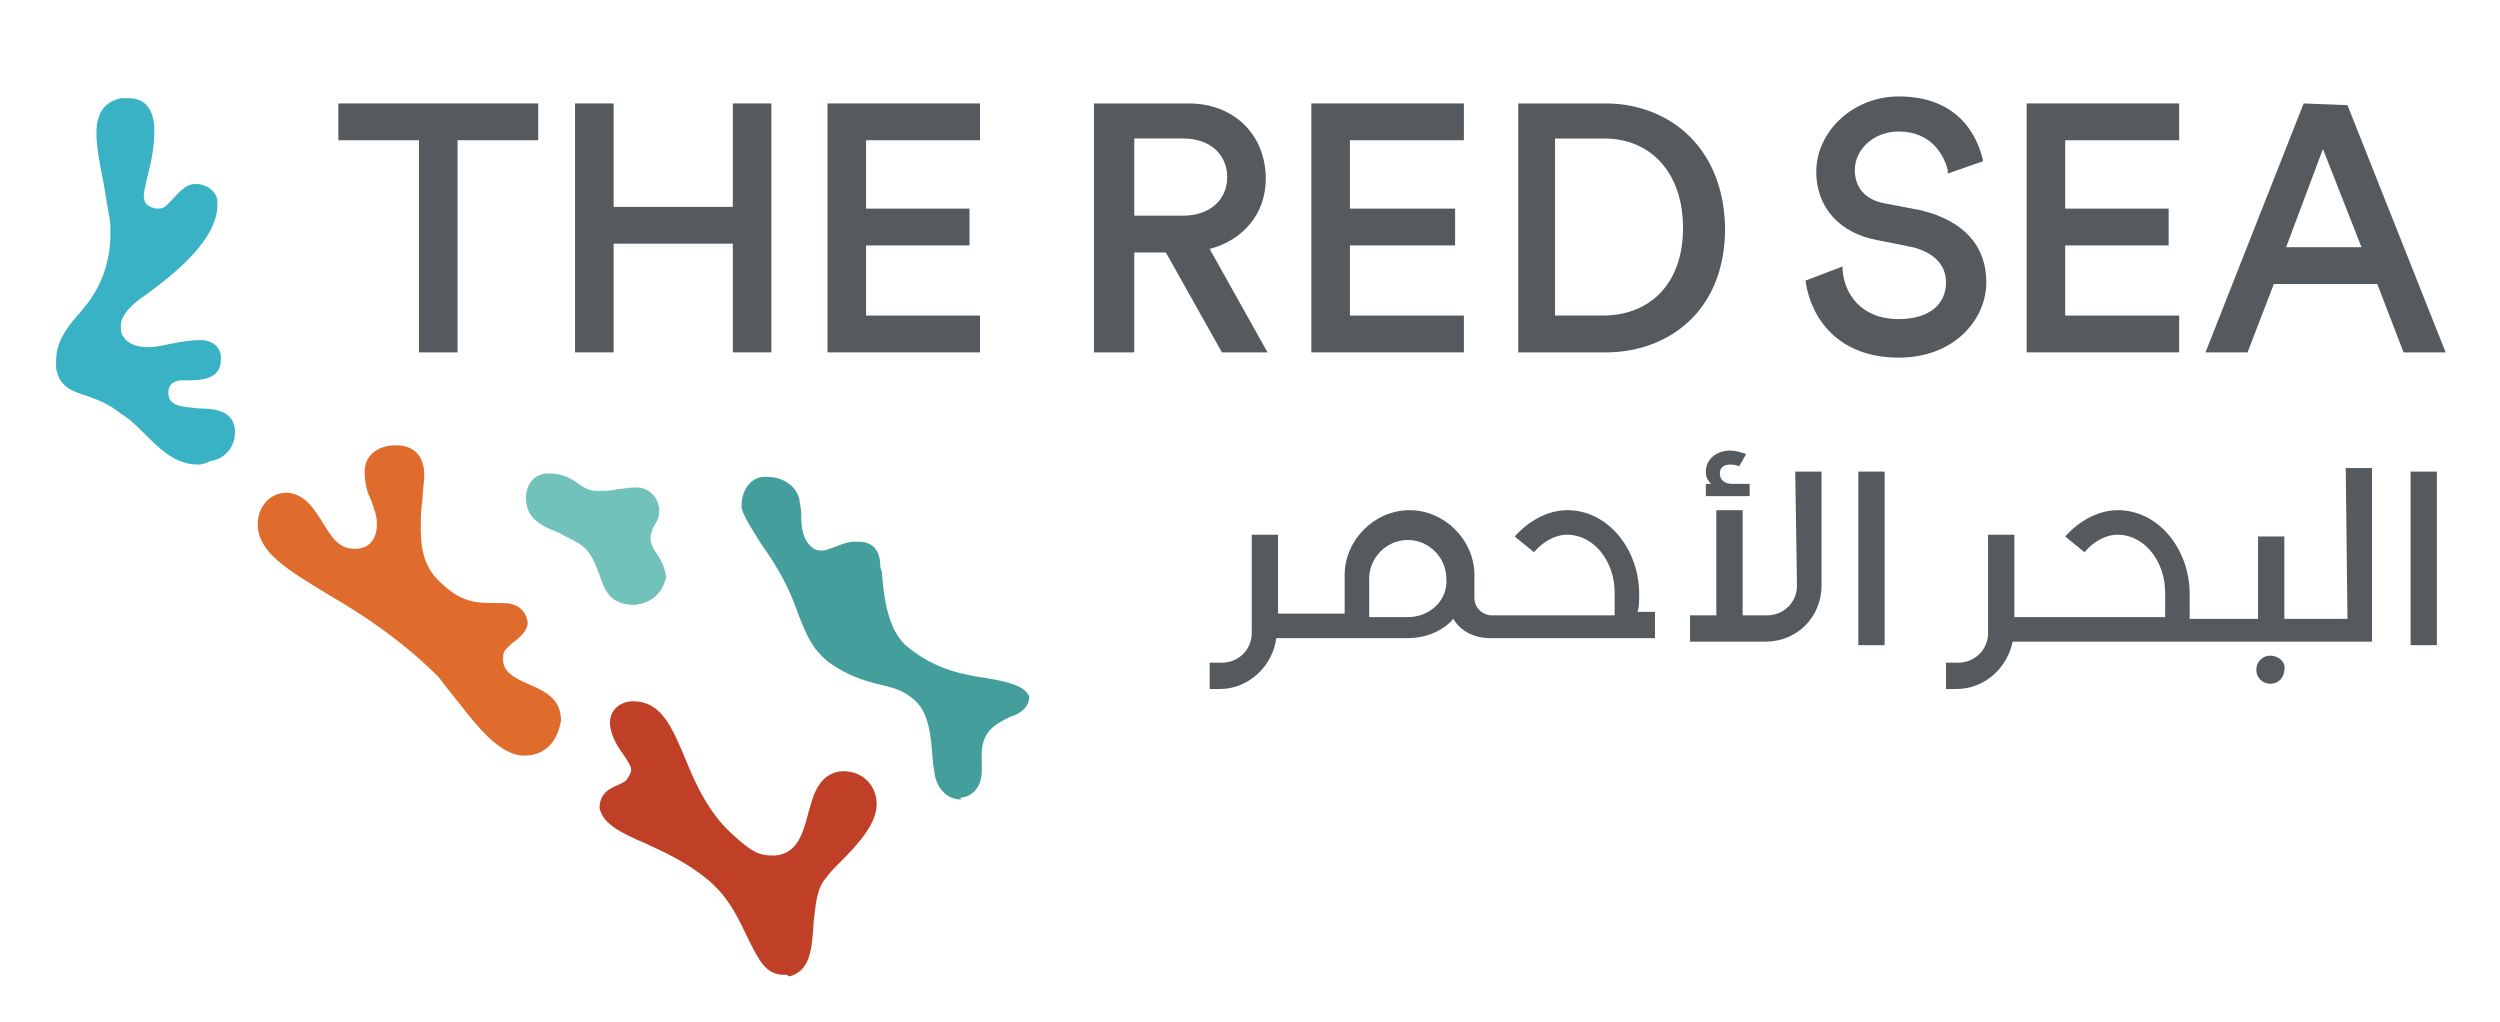 <svg enable-background="new 0 0 142.6 58.3" viewBox="0 0 142.6 58.3" xmlns="http://www.w3.org/2000/svg"><path d="m44.8 55.6h-.1c-1 0-1.4-.8-2-2-.5-1-1-2.3-2.3-3.4-1.2-1-2.5-1.6-3.6-2.1-1.4-.6-2.4-1.1-2.6-2 0-.8.5-1.1 1-1.3.2-.1.5-.2.6-.4s.2-.3.2-.5-.2-.5-.4-.8c-.3-.4-.7-1-.8-1.7-.1-.9.6-1.4 1.3-1.4 1.6 0 2.2 1.4 3 3.3.6 1.5 1.4 3.2 2.8 4.4 1 .9 1.4 1.1 2.2 1.1h.1c1.3-.1 1.6-1.3 1.9-2.4s.6-2.2 1.8-2.4c1.1-.1 2 .6 2.1 1.7.1 1.2-1 2.4-2.1 3.5-.3.3-.6.6-.8.9-.5.5-.6 1.6-.7 2.6v.1c-.1 1.4-.2 2.6-1.4 2.9-.1-.1-.1-.1-.2-.1z" fill="#c03f27"/><path d="m54.8 45.6c-.9 0-1.4-.8-1.5-1.5 0-.2-.1-.5-.1-.8-.1-1.3-.2-2.8-1.2-3.5-.6-.5-1.2-.6-2-.8s-1.7-.5-2.7-1.2c-1-.8-1.3-1.6-1.7-2.6-.3-.8-.6-1.7-1.4-3-.3-.5-.6-.9-.8-1.2-.5-.8-.9-1.4-1.1-2 0-.1 0-.2 0-.2 0-.7.4-1.5 1.2-1.6h.3c.7 0 1.6.4 1.8 1.3 0 .2.1.5.1.7v.2c0 .7.1 1.4.6 1.8.2.2.4.2.6.2s.4-.1.7-.2.7-.3 1.1-.3h.3c.7 0 1.1.4 1.2 1.1 0 .2 0 .4.1.6.1 1.3.3 3.5 1.6 4.4 1.5 1.2 3.1 1.5 4.5 1.7 1.1.2 2 .4 2.3 1v.2c-.1.5-.5.8-1.1 1-.8.4-1.7.8-1.6 2.4v.5.2c0 .6-.3 1.4-1.2 1.5z" fill="#449f9c"/><path d="m36.2 34.5c-1.4 0-1.7-.8-2-1.7-.2-.5-.4-1.1-.8-1.5s-1-.6-1.5-.9c-1-.4-1.9-.8-1.9-2 0-.8.5-1.4 1.3-1.4s1.3.3 1.7.6c.3.2.6.4 1 .4.5 0 .9 0 1.2-.1.3 0 .7-.1 1.1-.1.8 0 1.3.7 1.3 1.3 0 .4-.1.6-.3.9-.1.2-.2.5-.2.7s.1.5.3.8c.3.4.5.8.6 1.4-.2.9-.8 1.5-1.8 1.6z" fill="#71c2ba"/><path d="m29.9 43.1c-1.4 0-2.7-1.7-3.8-3.1-.4-.5-.8-1-1.1-1.4-2.1-2.1-4.4-3.6-6.3-4.7-2.3-1.4-4-2.4-4-4 0-.9.6-1.8 1.7-1.8 1 .1 1.5.9 2 1.7s.9 1.5 1.8 1.5h.1c.7 0 1.2-.5 1.2-1.4 0-.6-.2-.9-.3-1.3-.2-.4-.4-.9-.4-1.7 0-.9.7-1.5 1.8-1.5 1 0 1.6.6 1.6 1.7 0 .4-.1.9-.1 1.4-.1.6-.1 1.1-.1 1.7 0 1.3.3 2.2 1 2.9 1.3 1.3 2.1 1.3 3.5 1.3h.2c.8 0 1.3.4 1.4 1.1 0 .5-.5.9-.9 1.2-.2.2-.5.4-.5.7v.1c-.1.8.7 1.2 1.4 1.5.9.4 1.9.8 1.9 2.1-.2 1.2-.9 2-2.1 2z" fill="#df6c2d"/><path d="m11.3 26.5c-1.3 0-2.2-.9-3.1-1.8-.4-.4-.8-.8-1.3-1.1-.6-.5-1.3-.8-1.9-1-.9-.3-1.6-.5-1.8-1.6 0-.1 0-.3 0-.4 0-1.2.7-2 1.3-2.7.2-.2.3-.4.5-.6.6-.8 1.3-2.1 1.3-4 0-.4 0-.7-.1-1.1-.1-.6-.2-1.2-.3-1.8-.2-1-.4-2-.4-2.8 0-1.2.5-1.8 1.4-2h.4c.9 0 1.4.5 1.5 1.6v.4c0 .8-.2 1.8-.4 2.5-.1.5-.2.9-.2 1 0 .6.3.7.7.8h.2c.3 0 .5-.3.8-.6s.6-.7 1.1-.8h.2c.6 0 1.1.4 1.2.9v.3c0 1.5-1.4 3.2-4.2 5.2-.9.6-1.4 1.3-1.3 1.8v.2c.2.7.9.9 1.5.9h.1c.4 0 .8-.1 1.3-.2s1.1-.2 1.6-.2h.1c.2 0 1 .1 1.1.9v.2c0 1.1-1 1.2-2 1.2-.2 0-.3 0-.4 0-.4.1-.6.3-.6.7v.1c.1.7.8.7 1.8.8 1 0 1.9.2 2 1.2v.2c0 .8-.6 1.5-1.4 1.6-.4.2-.6.2-.7.2z" fill="#3ab2c5"/><g fill="#555a5f"><path d="m19.3 8h4.6v12.1h2.2v-12.1h4.6v-2.1h-11.4z"/><path d="m41.8 11.8h-6.8v-5.9h-2.2v14.2h2.2v-6.2h6.8v6.2h2.2v-14.2h-2.2z"/><path d="m47.2 20.1h8.7v-2.1h-6.5v-4h5.9v-2.1h-5.9v-3.9h6.5v-2.1h-8.7z"/><path d="m72.2 10.2c0-2.5-1.8-4.3-4.4-4.3h-5.4v14.2h2.3v-5.7h1.8l3.2 5.7h2.6l-3.3-5.9c1.9-.5 3.2-2 3.2-4zm-7.5-2.3h2.8c1.5 0 2.5.9 2.5 2.2s-1 2.2-2.5 2.2h-2.8z"/><path d="m74.8 20.1h8.7v-2.1h-6.5v-4h6v-2.1h-6v-3.9h6.5v-2.1h-8.7z"/><path d="m91.6 5.9h-5v14.2h5c3.4 0 6.8-2.2 6.8-7.1-.1-4.9-3.5-7.1-6.8-7.1zm-2.8 2h2.7c2.7 0 4.5 2 4.5 5.1s-1.8 5-4.6 5h-2.7v-10.1z"/><path d="m109.6 12-2.1-.4c-1.1-.2-1.7-.9-1.7-1.9 0-1.2 1.1-2.2 2.5-2.2 1.9 0 2.6 1.4 2.8 2.2v.2l2-.7v-.1c-.2-.8-1-3.6-4.8-3.6-2.6 0-4.7 2-4.7 4.3 0 2 1.3 3.5 3.5 3.9l2 .4c1.2.3 1.9 1 1.9 2 0 1.3-1 2.1-2.7 2.1-2.2 0-3.1-1.5-3.2-2.8v-.2l-2.1.8v.1c.3 2 1.8 4.3 5.3 4.3 3.2 0 5-2.2 5-4.3s-1.3-3.5-3.7-4.1z"/><path d="m115.6 20.1h8.7v-2.1h-6.5v-4h5.9v-2.1h-5.9v-3.9h6.5v-2.1h-8.7z"/><path d="m133.9 6-2.5-.1-5.6 14.2h2.4l1.5-3.9h5.9l1.5 3.9h2.4zm.8 8.1h-4.3l2.1-5.6z"/><path d="m102.5 33.4c0 1-.8 1.7-1.7 1.7h-1.4v-6h-1.5v6h-1.5v1.5h4.3c1.8 0 3.2-1.4 3.2-3.2v-6.5h-1.5z"/><path d="m93.5 33.9c0-2.6-1.8-4.8-4.1-4.8-1.1 0-2.2.6-3 1.5l1.1.9c.5-.6 1.2-1 1.9-1 1.5 0 2.7 1.5 2.7 3.3v1.3h-7c-.5 0-1-.4-1-1v-1.3c0-2-1.7-3.7-3.7-3.7s-3.7 1.7-3.7 3.7v2.2h-3.8v-4.5h-1.5v5.6c0 1-.8 1.7-1.7 1.7h-.7v1.5h.6c1.6 0 3-1.3 3.2-2.9h7.5c1 0 2-.4 2.6-1.1.4.7 1.2 1.1 2.1 1.1h9.4v-1.5h-1c.1-.2.1-.7.1-1zm-13.2 1.3h-2.2v-2.2c0-1.2 1-2.2 2.2-2.2s2.2 1 2.2 2.2c.1 1.2-.9 2.2-2.2 2.2z"/><path d="m129.5 37.4c-.5 0-.8.4-.8.8 0 .5.4.8.8.8.5 0 .8-.4.8-.8.1-.4-.3-.8-.8-.8z"/><path d="m99.8 27.6h-1c-.4 0-.7-.2-.7-.6s.3-.5.6-.5c.1 0 .3 0 .5.1l.4-.7c-.3-.1-.6-.2-.9-.2-.8 0-1.4.5-1.4 1.2 0 .3.1.5.3.7h-.3v.7h2.5z"/><path d="m107.5 26.9h-1.5v9.9h1.5z"/><path d="m139 26.9h-1.5v9.9h1.5z"/><path d="m133.9 35.3h-3.6v-4.7h-1.5v4.7h-3.9c0-.5 0-1.1 0-1.4 0-2.6-1.8-4.8-4.1-4.8-1.1 0-2.2.6-3 1.5l1.1.9c.5-.6 1.2-1 1.9-1 1.5 0 2.7 1.5 2.7 3.3v1.4h-8.6v-4.7h-1.5v5.6c0 1-.8 1.7-1.7 1.7h-.7v1.5h.6c1.6 0 2.9-1.2 3.2-2.7h19.8.7v-9.9h-1.5z"/></g></svg>